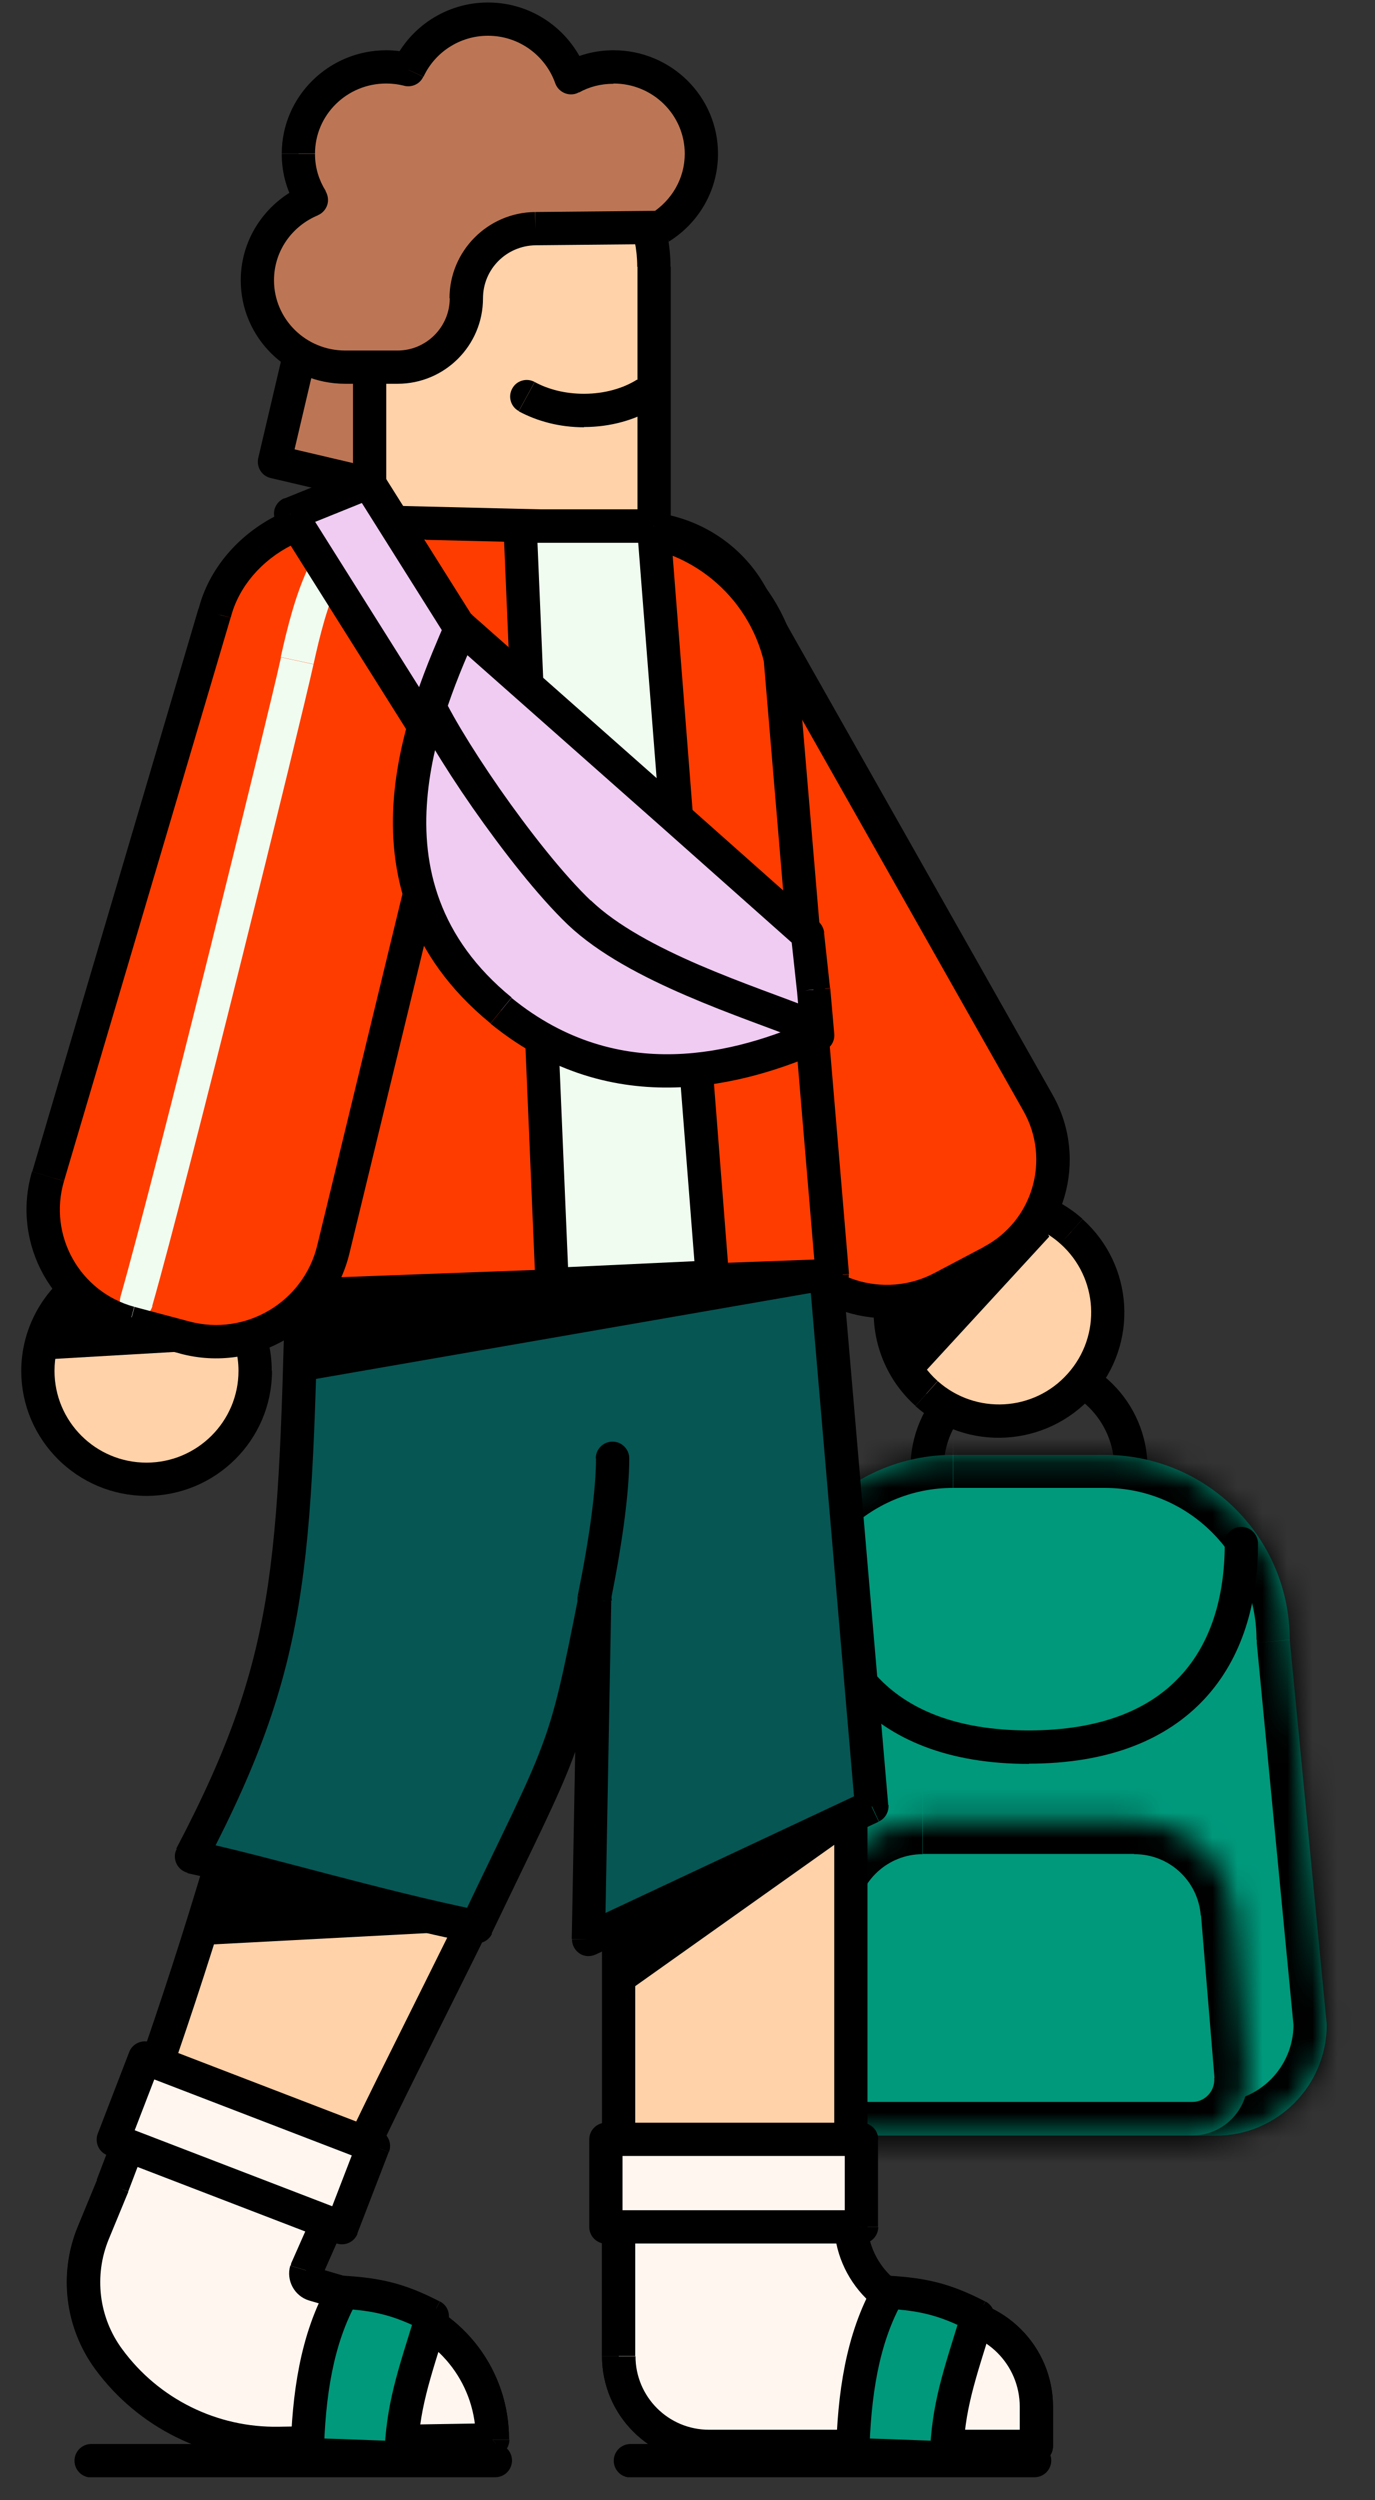 <svg width="55" height="100" viewBox="0 0 55 100" fill="none" xmlns="http://www.w3.org/2000/svg">
<rect x="0" y="0" width="55" height="100" fill="#333333" stroke="none"/>
<g clip-path="url(#clip0_71_10590)">
<path d="M41.16 55.3C43.04 55.3 44.57 56.83 44.57 58.71H45.9C45.9 56.09 43.77 53.97 41.16 53.97V55.3ZM37.75 58.71C37.75 56.83 39.28 55.3 41.16 55.3V53.97C38.54 53.97 36.42 56.1 36.42 58.71H37.75ZM44.57 58.71C44.57 59.08 44.87 59.38 45.24 59.38C45.61 59.38 45.91 59.08 45.91 58.71H44.58H44.57ZM36.41 58.71C36.41 59.08 36.71 59.38 37.08 59.38C37.45 59.38 37.75 59.08 37.75 58.71H36.42H36.41Z" fill="black"/>
<path d="M30.72 65.59C30.72 61.5 34.03 58.19 38.12 58.19H44.19C48.28 58.19 51.59 61.5 51.59 65.59L53.07 80.98C53.07 83.43 51.08 85.42 48.63 85.42H33.68C31.23 85.42 29.24 83.43 29.24 80.98L30.72 65.59Z" fill="#00997C"/>
<mask id="mask0_71_10590" style="mask-type:luminance" maskUnits="userSpaceOnUse" x="29" y="58" width="25" height="28">
<path d="M30.72 65.59C30.72 61.5 34.03 58.19 38.12 58.19H44.19C48.28 58.19 51.59 61.5 51.59 65.59L53.07 80.98C53.07 83.43 51.08 85.42 48.63 85.42H33.68C31.23 85.42 29.24 83.43 29.24 80.98L30.72 65.59Z" fill="white"/>
</mask>
<g mask="url(#mask0_71_10590)">
<path d="M38.12 56.85C33.3 56.85 29.39 60.76 29.39 65.58H32.05C32.05 62.23 34.77 59.51 38.12 59.51V56.85ZM44.19 59.51C47.54 59.51 50.26 62.23 50.26 65.58H52.92C52.92 60.76 49.01 56.85 44.19 56.85V59.51ZM51.74 80.97C51.74 82.69 50.35 84.08 48.63 84.08V86.74C51.82 86.74 54.4 84.16 54.4 80.97H51.74ZM33.69 84.08C31.97 84.08 30.58 82.69 30.58 80.97H27.92C27.92 84.16 30.5 86.74 33.69 86.74V84.08ZM30.58 81.1L32.06 65.71L29.41 65.46L27.93 80.85L30.58 81.1ZM48.64 84.08H33.69V86.74H48.64V84.08ZM50.27 65.71L51.75 81.1L54.4 80.85L52.92 65.46L50.27 65.71ZM38.13 59.51H44.2V56.85H38.13V59.51ZM30.73 65.58L32.06 65.71V65.65V65.59H30.73V65.58ZM51.6 65.58H50.27V65.71L51.6 65.58ZM53.08 80.97H54.41V80.84L53.08 80.97ZM29.25 80.97L27.92 80.84V80.9V80.96H29.25V80.97Z" fill="black"/>
</g>
<path d="M32.31 60.91C30.23 60.73 28.27 62.09 28.1 64.11L29.43 64.22C29.53 63.08 30.69 62.11 32.2 62.23L32.31 60.9V60.91ZM30.62 80.8C29.12 80.67 28.13 79.52 28.23 78.37L26.9 78.26C26.73 80.29 28.43 81.95 30.51 82.13L30.62 80.8ZM28.23 78.37L29.43 64.21L28.1 64.1L26.9 78.26L28.23 78.37ZM32.2 62.23C32.57 62.26 32.89 61.99 32.92 61.62C32.95 61.25 32.68 60.93 32.31 60.9L32.2 62.23Z" fill="black"/>
<path d="M32.93 76.5C33.1 74.43 34.83 72.83 36.91 72.83H45.38C47.46 72.83 49.19 74.43 49.36 76.5L49.9 83.01C50.01 84.3 48.99 85.41 47.69 85.41H34.6C33.3 85.41 32.28 84.3 32.39 83.01L32.93 76.5Z" fill="#00997C"/>
<mask id="mask1_71_10590" style="mask-type:luminance" maskUnits="userSpaceOnUse" x="32" y="72" width="18" height="14">
<path d="M32.93 76.5C33.1 74.43 34.83 72.83 36.91 72.83H45.38C47.46 72.83 49.19 74.43 49.36 76.5L49.9 83.01C50.01 84.3 48.99 85.41 47.69 85.41H34.6C33.3 85.41 32.28 84.3 32.39 83.01L32.93 76.5Z" fill="white"/>
</mask>
<g mask="url(#mask1_71_10590)">
<path d="M36.91 71.5C34.14 71.5 31.83 73.63 31.6 76.39L34.25 76.61C34.36 75.23 35.52 74.16 36.9 74.16V71.5H36.91ZM45.38 74.16C46.77 74.16 47.92 75.22 48.03 76.61L50.68 76.39C50.45 73.63 48.14 71.5 45.37 71.5V74.16H45.38ZM48.57 83.11C48.61 83.63 48.2 84.07 47.69 84.07V86.73C49.77 86.73 51.4 84.96 51.23 82.89L48.58 83.11H48.57ZM34.6 84.07C34.08 84.07 33.67 83.63 33.72 83.11L31.07 82.89C30.9 84.96 32.53 86.73 34.61 86.73V84.07H34.6ZM33.72 83.11L34.26 76.6L31.61 76.38L31.07 82.89L33.72 83.11ZM47.69 84.07H34.6V86.73H47.69V84.07ZM48.04 76.6L48.58 83.11L51.23 82.89L50.69 76.38L48.04 76.6ZM36.91 74.15H45.38V71.49H36.91V74.15Z" fill="black"/>
</g>
<path d="M41.15 69.21C38.21 69.21 36.28 68.34 35.08 67.04C33.87 65.73 33.31 63.87 33.31 61.74H31.98C31.98 64.1 32.6 66.31 34.11 67.95C35.63 69.59 37.95 70.55 41.16 70.55V69.22L41.15 69.21ZM48.99 61.74C48.99 63.88 48.43 65.73 47.21 67.04C46.01 68.34 44.08 69.21 41.14 69.21V70.54C44.35 70.54 46.67 69.58 48.19 67.94C49.7 66.31 50.32 64.09 50.32 61.73H48.99V61.74ZM50.32 61.74C50.32 61.37 50.02 61.07 49.65 61.07C49.28 61.07 48.98 61.37 48.98 61.74H50.31H50.32Z" fill="black"/>
<path d="M40.94 48.26C41.62 48.42 42.28 48.75 42.85 49.25C44.64 50.84 44.8 53.58 43.2 55.38C41.6 57.17 38.85 57.33 37.06 55.74C36.06 54.85 35.57 53.6 35.61 52.35L24.61 36.41L30.14 32.6L40.95 48.26H40.94Z" fill="#FFD2A9"/>
<path d="M29.59 32.98L40.4 48.64L41.5 47.88L30.69 32.22L29.59 32.98ZM24.99 36.96L30.52 33.15L29.76 32.05L24.23 35.86L24.99 36.96ZM36.16 51.97L25.16 36.03L24.06 36.79L35.06 52.73L36.16 51.97ZM37.51 55.24C36.66 54.48 36.25 53.43 36.28 52.37L34.95 52.32C34.9 53.75 35.47 55.2 36.62 56.23L37.51 55.23V55.24ZM42.71 54.94C41.36 56.46 39.03 56.59 37.51 55.24L36.62 56.24C38.68 58.08 41.85 57.89 43.7 55.83L42.71 54.94ZM42.42 49.75C43.93 51.1 44.07 53.42 42.71 54.94L43.7 55.83C45.55 53.76 45.36 50.6 43.3 48.76L42.41 49.76L42.42 49.75ZM40.8 48.91C41.38 49.04 41.94 49.32 42.42 49.75L43.3 48.75C42.65 48.17 41.89 47.79 41.1 47.61L40.8 48.91ZM40.95 48.26L41.55 48.56C41.66 48.34 41.64 48.08 41.5 47.88L40.95 48.26ZM30.14 32.6L30.69 32.22C30.48 31.92 30.07 31.84 29.76 32.05L30.14 32.6ZM24.61 36.41L24.23 35.86C24.08 35.96 23.98 36.11 23.95 36.29C23.92 36.46 23.95 36.64 24.06 36.79L24.61 36.41ZM35.61 52.35L36.28 52.37C36.28 52.23 36.24 52.09 36.16 51.97L35.61 52.35ZM40.94 48.26L40.34 47.96C40.25 48.14 40.25 48.36 40.34 48.54C40.43 48.72 40.59 48.86 40.79 48.91L40.94 48.26Z" fill="black"/>
<path d="M41.97 49.46L36.83 55.05L35.46 51.1L41.08 47.61L41.97 49.46Z" fill="black"/>
<path d="M23.11 33.28L31.21 49.43C32.41 51.82 35.34 52.76 37.71 51.5L39.68 50.46C41.98 49.24 42.82 46.37 41.54 44.11L30.15 23.97C28.83 21.4 25.65 20.38 23.07 21.71C21.23 22.65 20.18 24.53 20.21 26.46" fill="#FF3C00"/>
<path d="M22.75 21.11C20.68 22.17 19.5 24.29 19.53 26.47L20.86 26.45C20.83 24.76 21.75 23.12 23.35 22.3L22.74 21.11H22.75ZM30.72 23.66C29.23 20.76 25.65 19.62 22.75 21.11L23.36 22.3C25.62 21.15 28.39 22.03 29.54 24.28L30.72 23.67V23.66ZM42.1 43.78L30.71 23.64L29.55 24.3L40.94 44.44L42.1 43.78ZM39.98 51.05C42.61 49.66 43.57 46.37 42.1 43.78L40.94 44.44C42.03 46.37 41.32 48.83 39.35 49.87L39.97 51.05H39.98ZM38.01 52.09L39.98 51.05L39.36 49.87L37.39 50.91L38.01 52.09ZM30.6 49.73C31.97 52.45 35.31 53.52 38.01 52.09L37.39 50.91C35.36 51.99 32.83 51.18 31.8 49.13L30.61 49.73H30.6ZM22.5 33.58L30.6 49.73L31.79 49.13L23.69 32.98L22.5 33.58ZM30.12 23.96L29.53 24.26C29.53 24.26 29.53 24.28 29.54 24.28L30.12 23.95V23.96Z" fill="black"/>
<path d="M13.283 8.676L10.983 18.459L16.658 19.793L18.958 10.01L13.283 8.676Z" fill="#BD7655"/>
<path d="M11.63 18.62L13.93 8.83L12.63 8.53L10.33 18.32L11.63 18.62ZM16.8 19.15L11.13 17.82L10.83 19.12L16.5 20.45L16.8 19.15ZM18.3 9.86L16 19.65L17.3 19.95L19.6 10.16L18.3 9.86ZM13.13 9.33L18.8 10.66L19.1 9.36L13.43 8.03L13.13 9.33ZM10.98 18.47L10.33 18.32C10.25 18.68 10.47 19.04 10.83 19.12L10.98 18.47ZM16.65 19.8L16.5 20.45C16.86 20.53 17.22 20.31 17.3 19.95L16.65 19.8ZM18.95 10.01L19.6 10.16C19.68 9.8 19.46 9.44 19.1 9.36L18.95 10.01ZM13.28 8.68L13.43 8.03C13.07 7.95 12.71 8.17 12.63 8.53L13.28 8.68Z" fill="black"/>
<path d="M26.15 10.68V21.19H14.77V15.25C14.77 15.16 14.77 14.98 14.77 14.91V11.8C14.77 9.98 14.81 9.36 15.14 8.67C15.95 6.51 18.03 4.98 20.47 4.98C23.61 4.98 26.16 7.53 26.16 10.68H26.15Z" fill="#FFD2A9"/>
<path d="M20.47 5.64C23.24 5.64 25.49 7.89 25.49 10.67H26.82C26.82 7.16 23.97 4.31 20.47 4.31V5.64ZM15.77 8.9C16.49 6.99 18.32 5.64 20.47 5.64V4.31C17.75 4.31 15.43 6.02 14.52 8.43L15.77 8.9ZM15.45 11.79C15.45 9.94 15.5 9.48 15.75 8.95L14.55 8.37C14.14 9.22 14.12 10 14.12 11.78H15.45V11.79ZM15.45 14.9V11.79H14.12V14.9H15.45ZM15.45 15.24C15.45 15.15 15.45 14.97 15.45 14.9H14.12C14.12 14.97 14.12 15.15 14.12 15.24H15.45ZM15.45 21.18V15.24H14.12V21.18H15.45ZM26.17 20.51H14.79V21.84H26.17V20.51ZM25.5 10.67V21.18H26.83V10.67H25.5ZM15.15 8.66L15.75 8.95C15.75 8.95 15.77 8.91 15.77 8.9L15.15 8.67V8.66ZM14.78 21.17H14.11C14.11 21.54 14.41 21.84 14.78 21.84V21.17ZM26.16 21.17V21.84C26.53 21.84 26.83 21.54 26.83 21.17H26.16Z" fill="black"/>
<path d="M23.36 15.75C22.6 15.75 21.92 15.57 21.39 15.28L20.75 16.45C21.49 16.85 22.39 17.09 23.36 17.09V15.76V15.75ZM25.47 15.19C24.93 15.53 24.18 15.75 23.36 15.75V17.08C24.41 17.08 25.4 16.8 26.18 16.32L25.48 15.19H25.47ZM21.39 15.28C21.07 15.1 20.66 15.22 20.49 15.54C20.31 15.86 20.43 16.27 20.75 16.44L21.39 15.27V15.28ZM26.18 16.33C26.49 16.14 26.59 15.73 26.39 15.41C26.19 15.09 25.79 15 25.47 15.2L26.17 16.33H26.18Z" fill="black"/>
<path d="M19.7 97.58L11.14 97.72C8.46 97.76 5.93 96.51 4.35 94.35C3.28 92.89 3.04 90.98 3.73 89.3L4.51 87.41C7.79 78.87 12.73 63.28 12.86 54.12L13.49 54.65L25.52 58.37C23.79 69.3 17.49 78.95 13.01 89.08L12.25 90.8C12.18 91.04 12.32 91.29 12.55 91.36L15.79 92.31C18.12 93 19.71 95.14 19.7 97.57V97.58Z" fill="#FFD2A9"/>
<path d="M15.6 92.96C17.65 93.56 19.05 95.44 19.03 97.57H20.36C20.37 94.85 18.59 92.45 15.97 91.68L15.59 92.96H15.6ZM12.36 92.01L15.6 92.96L15.98 91.68L12.74 90.73L12.36 92.01ZM11.61 90.62C11.44 91.2 11.77 91.83 12.36 92.01L12.74 90.73C12.86 90.77 12.92 90.88 12.89 91L11.61 90.62ZM12.4 88.82L11.64 90.54L12.86 91.08L13.62 89.36L12.4 88.82ZM24.86 58.28C24.01 63.66 22.03 68.74 19.69 73.76C18.52 76.27 17.26 78.76 16.02 81.26C14.77 83.76 13.53 86.27 12.41 88.82L13.63 89.36C14.74 86.84 15.97 84.35 17.21 81.86C18.45 79.37 19.72 76.86 20.9 74.33C23.26 69.26 25.3 64.05 26.18 58.5L24.86 58.29V58.28ZM13.29 55.3L25.32 59.02L25.71 57.75L13.68 54.03L13.29 55.3ZM12.42 54.64L13.05 55.17L13.91 54.15L13.28 53.62L12.42 54.64ZM5.12 87.66C6.77 83.37 8.83 77.31 10.5 71.18C12.16 65.06 13.45 58.81 13.51 54.14L12.18 54.12C12.12 58.61 10.87 64.73 9.21 70.83C7.56 76.92 5.51 82.93 3.87 87.18L5.11 87.66H5.12ZM4.34 89.57L5.12 87.68L3.89 87.17L3.11 89.06L4.34 89.57ZM4.88 93.97C3.94 92.7 3.74 91.03 4.34 89.57L3.11 89.06C2.33 90.95 2.6 93.11 3.81 94.76L4.88 93.97ZM11.13 97.07C8.67 97.11 6.34 95.96 4.88 93.97L3.81 94.76C5.52 97.09 8.26 98.45 11.15 98.4L11.13 97.07ZM19.69 96.93L11.13 97.07L11.15 98.4L19.71 98.26L19.69 96.93ZM19.7 97.59L20.17 98.06C20.29 97.94 20.36 97.77 20.37 97.59H19.7ZM12.25 90.82L11.64 90.55C11.64 90.55 11.62 90.6 11.61 90.63L12.25 90.82ZM25.52 58.39L26.18 58.49C26.23 58.16 26.04 57.85 25.72 57.75L25.52 58.39ZM13.49 54.67L13.06 55.18C13.13 55.24 13.21 55.28 13.29 55.31L13.49 54.67ZM12.86 54.14L13.29 53.63C13.09 53.46 12.82 53.43 12.58 53.53C12.35 53.64 12.19 53.87 12.19 54.13H12.86V54.14ZM4.51 87.42L5.13 87.67C5.13 87.67 5.13 87.67 5.13 87.66L4.51 87.42ZM11.14 97.73V98.4H11.15V97.73H11.14ZM19.7 97.59V98.26C19.88 98.26 20.05 98.19 20.17 98.07L19.7 97.6V97.59Z" fill="black"/>
<path d="M19.7 97.58L11.14 97.72C8.46 97.76 5.93 96.51 4.35 94.35C3.28 92.89 3.04 90.98 3.73 89.3L4.51 87.41C5.04 86 5.12 85.85 5.49 84.74L6.08 83.26L14.15 86.59C13.56 87.85 13.19 88.74 13.02 89.08L12.26 90.8C12.19 91.04 12.33 91.29 12.56 91.36L15.8 92.31C18.13 93 19.72 95.14 19.71 97.57L19.7 97.58Z" fill="#FFF6F0"/>
<path d="M15.6 92.96C17.65 93.56 19.05 95.44 19.03 97.57H20.36C20.37 94.85 18.59 92.45 15.97 91.68L15.59 92.96H15.6ZM12.36 92.01L15.6 92.96L15.98 91.68L12.74 90.73L12.36 92.01ZM11.61 90.62C11.44 91.2 11.77 91.83 12.36 92.01L12.74 90.73C12.86 90.77 12.92 90.88 12.89 91L11.61 90.62ZM12.4 88.82L11.64 90.54L12.86 91.08L13.62 89.36L12.4 88.82ZM13.54 86.31C13.24 86.95 13 87.49 12.81 87.91C12.62 88.34 12.49 88.63 12.41 88.79L13.61 89.37C13.7 89.18 13.84 88.86 14.03 88.45C14.22 88.03 14.45 87.5 14.75 86.88L13.54 86.31ZM5.82 83.88L13.89 87.21L14.4 85.98L6.33 82.65L5.82 83.88ZM6.1 84.99L6.69 83.51L5.45 83.02L4.86 84.5L6.1 84.99ZM5.13 87.65C5.66 86.25 5.74 86.08 6.12 84.96L4.86 84.54C4.5 85.63 4.43 85.76 3.89 87.18L5.14 87.65H5.13ZM4.35 89.56L5.13 87.67L3.9 87.16L3.12 89.05L4.35 89.56ZM4.89 93.96C3.95 92.69 3.75 91.02 4.35 89.56L3.12 89.05C2.34 90.94 2.61 93.1 3.82 94.75L4.89 93.96ZM11.14 97.06C8.68 97.1 6.35 95.95 4.89 93.96L3.82 94.75C5.53 97.08 8.27 98.44 11.16 98.39L11.14 97.06ZM19.7 96.92L11.14 97.06L11.16 98.39L19.72 98.25L19.7 96.92ZM19.71 97.58L20.18 98.05C20.3 97.93 20.37 97.76 20.38 97.58H19.71ZM12.26 90.81L11.65 90.54C11.65 90.54 11.63 90.59 11.62 90.62L12.26 90.81ZM13.02 89.09L12.42 88.8C12.42 88.8 12.42 88.81 12.42 88.82L13.03 89.09H13.02ZM14.15 86.6L14.75 86.88C14.83 86.72 14.83 86.53 14.77 86.36C14.71 86.19 14.57 86.05 14.4 85.99L14.15 86.61V86.6ZM6.08 83.27L6.33 82.65C6.17 82.58 5.98 82.58 5.82 82.65C5.66 82.72 5.53 82.85 5.46 83.02L6.08 83.27ZM5.49 84.75L4.87 84.5C4.87 84.5 4.87 84.52 4.86 84.54L5.49 84.75ZM4.51 87.42L5.13 87.67C5.13 87.67 5.13 87.66 5.13 87.65L4.51 87.41V87.42ZM11.14 97.73V98.4H11.15V97.73H11.14ZM19.7 97.59V98.26C19.88 98.26 20.05 98.19 20.17 98.07L19.7 97.6V97.59Z" fill="black"/>
<path d="M14.93 85.83L5.79 82.31L4.52 85.58L13.67 89.1L14.93 85.83Z" fill="#FFF6F0"/>
<path d="M5.15 85.82L6.41 82.55L5.17 82.07L3.91 85.34L5.15 85.82ZM13.91 88.48L4.76 84.96L4.28 86.2L13.43 89.72L13.91 88.48ZM14.31 85.59L13.05 88.86L14.29 89.34L15.55 86.07L14.31 85.59ZM5.55 82.93L14.7 86.45L15.18 85.21L6.03 81.69L5.55 82.93ZM4.53 85.58L3.91 85.34C3.78 85.68 3.95 86.07 4.29 86.2L4.53 85.58ZM13.68 89.1L13.44 89.72C13.78 89.85 14.17 89.68 14.3 89.34L13.68 89.1ZM14.94 85.83L15.56 86.07C15.69 85.73 15.52 85.34 15.18 85.21L14.94 85.83ZM5.79 82.31L6.03 81.69C5.69 81.56 5.3 81.73 5.17 82.07L5.79 82.31Z" fill="black"/>
<path d="M34.03 88.84V64.32H24.75V94.22C24.75 96.21 26.37 97.83 28.36 97.83H41.45V96.25C41.45 94.2 39.79 92.54 37.74 92.54C35.69 92.54 34.03 90.88 34.03 88.83V88.84Z" fill="#FFD2A9"/>
<path d="M37.74 91.88C36.06 91.88 34.69 90.52 34.69 88.83H33.36C33.36 91.25 35.32 93.21 37.74 93.21V91.88ZM42.12 96.26C42.12 93.84 40.16 91.88 37.74 91.88V93.21C39.42 93.21 40.79 94.57 40.79 96.26H42.12ZM42.12 97.84V96.26H40.79V97.84H42.12ZM28.36 98.51H41.45V97.18H28.36V98.51ZM24.08 94.23C24.08 96.59 25.99 98.51 28.36 98.51V97.18C26.73 97.18 25.42 95.86 25.42 94.24H24.09L24.08 94.23ZM24.08 64.33V94.23H25.41V64.33H24.08ZM34.03 63.66H24.75V64.99H34.03V63.66ZM34.7 88.84V64.32H33.37V88.84H34.7ZM34.03 88.84L34.5 88.37C34.31 88.18 34.02 88.12 33.77 88.23C33.52 88.34 33.36 88.58 33.36 88.85H34.03V88.84ZM41.45 97.84V98.51C41.82 98.51 42.12 98.21 42.12 97.84H41.45ZM24.75 64.32V63.65C24.38 63.65 24.08 63.95 24.08 64.32H24.75ZM34.03 64.32H34.7C34.7 63.95 34.4 63.65 34.03 63.65V64.32ZM34.03 88.84L33.56 89.31C33.75 89.5 34.04 89.56 34.29 89.45C34.54 89.35 34.7 89.1 34.7 88.83H34.03V88.84Z" fill="black"/>
<path d="M34.03 88.84V88H24.75V94.23C24.75 96.22 26.37 97.84 28.36 97.84H41.45V96.26C41.45 94.21 39.79 92.55 37.74 92.55C35.69 92.55 34.03 90.89 34.03 88.84Z" fill="#FFF6F0"/>
<path d="M37.74 91.88C36.06 91.88 34.69 90.52 34.69 88.83H33.36C33.36 91.25 35.32 93.21 37.74 93.21V91.88ZM42.12 96.26C42.12 93.84 40.16 91.88 37.74 91.88V93.21C39.42 93.21 40.79 94.57 40.79 96.26H42.12ZM42.12 97.84V96.26H40.79V97.84H42.12ZM28.36 98.51H41.45V97.18H28.36V98.51ZM24.08 94.23C24.08 96.59 25.99 98.51 28.36 98.51V97.18C26.73 97.18 25.42 95.86 25.42 94.24H24.09L24.08 94.23ZM24.08 88V94.23H25.41V88H24.08ZM34.03 87.33H24.75V88.66H34.03V87.33ZM34.7 88.83V87.99H33.37V88.83H34.7ZM34.03 88.83L34.5 88.36C34.31 88.17 34.02 88.11 33.77 88.22C33.52 88.33 33.36 88.57 33.36 88.84H34.03V88.83ZM41.45 97.83V98.5C41.82 98.5 42.12 98.2 42.12 97.83H41.45ZM24.75 87.99V87.32C24.38 87.32 24.08 87.62 24.08 87.99H24.75ZM34.03 87.99H34.7C34.7 87.62 34.4 87.32 34.03 87.32V87.99ZM34.03 88.83L33.56 89.3C33.75 89.49 34.04 89.55 34.29 89.44C34.54 89.34 34.7 89.09 34.7 88.82H34.03V88.83Z" fill="black"/>
<path d="M34.45 85.56H24.24L24.23 89.07H34.45V85.56Z" fill="#FFF6F0"/>
<path d="M24.9 89.07V85.57H23.57V89.07H24.9ZM34.45 88.4H24.23V89.73H34.45V88.4ZM33.79 85.56V89.06H35.12V85.56H33.79ZM24.24 86.23H34.46V84.9H24.24V86.23ZM24.24 89.07H23.57C23.57 89.44 23.87 89.74 24.24 89.74V89.07ZM34.46 89.07V89.74C34.83 89.74 35.13 89.44 35.13 89.07H34.46ZM34.46 85.57H35.13C35.13 85.2 34.83 84.9 34.46 84.9V85.57ZM24.24 85.57V84.9C23.87 84.9 23.57 85.2 23.57 85.57H24.24Z" fill="black"/>
<path d="M23.52 77.57L23.77 64.02C22.53 70.3 22.57 69.7 19.05 77.06C14.97 76.23 10.73 74.93 7.63 74.26C11.96 66 11.77 62.29 12.13 48.71H32.83L34.85 72.25L23.51 77.57H23.52Z" fill="#065654"/>
<path d="M34.58 71.65L23.24 76.97L23.81 78.18L35.15 72.86L34.58 71.65ZM32.18 48.77L34.2 72.31L35.53 72.2L33.51 48.66L32.18 48.77ZM12.14 49.38H32.84C32.84 49.38 32.84 49.38 32.84 48.71C32.84 48.04 32.84 48.04 32.84 48.04H12.14V49.37V49.38ZM8.23 74.57C10.42 70.39 11.49 67.33 12.04 63.58C12.59 59.87 12.63 55.49 12.81 48.73L11.48 48.69C11.3 55.51 11.25 59.77 10.72 63.38C10.19 66.95 9.19 69.87 7.05 73.94L8.23 74.56V74.57ZM19.19 76.41C17.17 76 15.11 75.47 13.15 74.96C11.2 74.45 9.35 73.95 7.78 73.62L7.5 74.92C9.03 75.25 10.85 75.74 12.81 76.25C14.77 76.76 16.86 77.3 18.92 77.72L19.19 76.42V76.41ZM23.13 63.89C22.51 67.04 22.22 68.4 21.65 69.9C21.08 71.42 20.23 73.06 18.46 76.77L19.66 77.34C21.41 73.69 22.3 71.95 22.9 70.36C23.51 68.74 23.82 67.27 24.44 64.14L23.13 63.88V63.89ZM24.2 77.58L24.45 64.03L23.12 64.01L22.87 77.56L24.2 77.58ZM34.88 72.25L35.16 72.85C35.41 72.73 35.56 72.47 35.54 72.19L34.88 72.25ZM32.86 48.71L33.52 48.65C33.49 48.31 33.2 48.04 32.86 48.04V48.71ZM12.16 48.71V48.04C11.8 48.04 11.5 48.33 11.49 48.69L12.16 48.71ZM7.66 74.26L7.07 73.95C6.97 74.13 6.97 74.35 7.06 74.54C7.15 74.73 7.32 74.86 7.52 74.91L7.66 74.26ZM19.08 77.06L18.95 77.71C19.25 77.77 19.55 77.62 19.68 77.34L19.08 77.05V77.06ZM23.8 64.02H24.47C24.47 63.69 24.22 63.39 23.88 63.36C23.54 63.32 23.22 63.55 23.16 63.89L23.81 64.02H23.8ZM23.55 77.57H22.88C22.88 77.79 22.99 78 23.18 78.13C23.37 78.26 23.62 78.27 23.83 78.17L23.55 77.57Z" fill="black"/>
<path d="M23.84 58.33C23.84 59.55 23.59 61.46 23.11 63.82L24.42 64.08C24.9 61.69 25.17 59.68 25.17 58.32H23.84V58.33ZM23.11 63.82C23.04 64.18 23.27 64.53 23.63 64.61C23.99 64.68 24.34 64.45 24.42 64.09L23.11 63.83V63.82ZM25.17 58.33C25.17 57.96 24.87 57.66 24.5 57.66C24.13 57.66 23.83 57.96 23.83 58.33H25.16H25.17Z" fill="black"/>
<path d="M34.34 51.38L11.78 55.3V52.27L34.34 51.38Z" fill="black"/>
<path d="M18.14 77.26L8.3 77.78L9.04 74.96L18.14 77.26Z" fill="black"/>
<path d="M33.9 73.41L25.04 79.7V77.13L33.9 73.41Z" fill="black"/>
<path d="M12.29 98.17C12.35 95.79 12.67 93.54 13.73 91.67C15.1 91.76 15.98 91.95 17.29 92.63C16.54 95.07 16.11 96.23 16.04 98.3C14.41 98.24 12.29 98.17 12.29 98.17Z" fill="#00997C"/>
<path d="M16.07 97.64C15.25 97.61 14.32 97.58 13.58 97.55C13.21 97.54 12.9 97.53 12.67 97.52C12.56 97.52 12.47 97.52 12.41 97.52C12.38 97.52 12.36 97.52 12.34 97.52C12.34 97.52 12.33 97.52 12.32 97.52C12.32 97.52 12.32 97.52 12.3 98.19C12.287 98.637 12.28 98.86 12.28 98.86C12.28 98.86 12.29 98.86 12.3 98.86C12.32 98.86 12.34 98.86 12.37 98.86C12.43 98.86 12.52 98.86 12.63 98.86C12.85 98.86 13.17 98.88 13.54 98.89C14.27 98.91 15.21 98.95 16.02 98.98L16.07 97.65V97.64ZM16.65 92.44C15.91 94.85 15.44 96.11 15.37 98.28L16.7 98.32C16.76 96.36 17.16 95.29 17.92 92.83L16.65 92.44ZM13.68 92.34C14.98 92.42 15.76 92.6 16.98 93.23L17.59 92.05C16.18 91.32 15.22 91.11 13.76 91.02L13.68 92.35V92.34ZM12.95 98.2C13.01 95.86 13.32 93.74 14.3 92.01L13.14 91.35C12 93.37 11.68 95.75 11.62 98.16L12.95 98.19V98.2ZM12.29 98.18L12.31 97.51C12.31 97.51 12.3 97.51 12.29 97.51V98.18ZM16.04 98.31L16.01 98.98C16.19 98.98 16.36 98.92 16.49 98.8C16.62 98.68 16.7 98.51 16.7 98.33L16.03 98.31H16.04ZM17.29 92.64L17.93 92.84C18.02 92.53 17.89 92.2 17.6 92.05L17.29 92.64ZM13.73 91.68L13.77 91.02C13.52 91 13.27 91.13 13.15 91.36L13.73 91.69V91.68ZM12.29 98.18L11.62 98.16C11.62 98.34 11.68 98.51 11.81 98.64C11.94 98.77 12.11 98.84 12.29 98.84V98.17V98.18Z" fill="black"/>
<path d="M19.81 97.75H3.65V99.08H19.81V97.75ZM3.65 97.75C3.28 97.75 2.98 98.05 2.98 98.42C2.98 98.79 3.28 99.09 3.65 99.09V97.76V97.75ZM19.81 99.08C20.18 99.08 20.48 98.78 20.48 98.41C20.48 98.04 20.18 97.74 19.81 97.74V99.07V99.08Z" fill="black"/>
<path d="M34.11 98.17C34.17 95.79 34.49 93.54 35.55 91.67C36.92 91.76 37.8 91.95 39.11 92.63C38.36 95.07 37.93 96.23 37.86 98.3C36.23 98.24 34.11 98.17 34.11 98.17Z" fill="#00997C"/>
<path d="M37.89 97.64C37.07 97.61 36.14 97.58 35.4 97.55C35.03 97.54 34.72 97.53 34.49 97.52C34.38 97.52 34.29 97.52 34.23 97.52C34.2 97.52 34.18 97.52 34.16 97.52C34.16 97.52 34.15 97.52 34.14 97.52C34.14 97.52 34.14 97.52 34.12 98.19C34.107 98.637 34.1 98.86 34.1 98.86C34.1 98.86 34.11 98.86 34.12 98.86C34.14 98.86 34.16 98.86 34.19 98.86C34.25 98.86 34.34 98.86 34.45 98.86C34.67 98.86 34.99 98.88 35.36 98.89C36.09 98.91 37.03 98.95 37.84 98.98L37.89 97.65V97.64ZM38.47 92.44C37.73 94.85 37.26 96.11 37.19 98.28L38.52 98.32C38.58 96.36 38.98 95.29 39.74 92.83L38.47 92.44ZM35.5 92.34C36.8 92.42 37.58 92.6 38.8 93.23L39.41 92.05C38 91.32 37.04 91.11 35.58 91.02L35.5 92.35V92.34ZM34.77 98.2C34.83 95.86 35.14 93.74 36.12 92.01L34.96 91.35C33.82 93.37 33.5 95.75 33.44 98.16L34.77 98.19V98.2ZM34.11 98.18L34.13 97.51C34.13 97.51 34.12 97.51 34.11 97.51V98.18ZM37.86 98.31L37.83 98.98C38.01 98.98 38.18 98.92 38.31 98.8C38.44 98.68 38.52 98.51 38.52 98.33L37.85 98.31H37.86ZM39.11 92.64L39.75 92.84C39.84 92.53 39.71 92.2 39.42 92.05L39.11 92.64ZM35.55 91.68L35.59 91.02C35.34 91 35.09 91.13 34.97 91.36L35.55 91.69V91.68ZM34.11 98.18L33.44 98.16C33.44 98.34 33.5 98.51 33.63 98.64C33.76 98.77 33.93 98.84 34.11 98.84V98.17V98.18Z" fill="black"/>
<path d="M41.38 97.75H25.22V99.08H41.38V97.75ZM25.22 97.75C24.85 97.75 24.55 98.05 24.55 98.42C24.55 98.79 24.85 99.09 25.22 99.09V97.76V97.75ZM41.38 99.08C41.75 99.08 42.05 98.78 42.05 98.41C42.05 98.04 41.75 97.74 41.38 97.74V99.07V99.08Z" fill="black"/>
<path d="M12.55 20.8L24.77 21.1C27.87 21.18 30.52 23.34 31.22 26.35L33.3 51L10.22 51.86L11.43 37.97" fill="#FF3C00"/>
<path d="M10.88 51.93L12.09 38.04L10.76 37.92L9.55 51.81L10.88 51.93ZM33.27 50.35L10.19 51.21L10.24 52.54L33.32 51.68L33.27 50.35ZM30.55 26.42L32.63 51.07L33.96 50.96L31.88 26.31L30.55 26.42ZM24.75 21.78C27.55 21.85 29.94 23.8 30.57 26.52L31.87 26.22C31.11 22.91 28.19 20.53 24.79 20.45L24.76 21.78H24.75ZM12.53 21.48L24.75 21.78L24.78 20.45L12.56 20.15L12.53 21.48ZM10.21 51.88L9.55 51.82C9.53 52.01 9.6 52.2 9.73 52.34C9.86 52.48 10.05 52.55 10.24 52.55L10.22 51.88H10.21ZM33.29 51.02L33.31 51.69C33.49 51.69 33.66 51.6 33.78 51.47C33.9 51.33 33.96 51.15 33.95 50.97L33.29 51.03V51.02ZM31.21 26.37L31.87 26.31C31.87 26.31 31.87 26.25 31.86 26.22L31.21 26.37Z" fill="black"/>
<path d="M9.69 52.74C10.03 53.36 10.22 54.06 10.22 54.82C10.22 57.21 8.27 59.16 5.87 59.16C3.47 59.16 1.52 57.22 1.52 54.82C1.52 53.48 2.13 52.28 3.09 51.49L7.69 32.69L14.22 34.28L9.7 52.75L9.69 52.74Z" fill="#FFD2A9"/>
<path d="M13.57 34.11L9.05 52.58L10.34 52.9L14.86 34.43L13.57 34.11ZM7.53 33.33L14.06 34.92L14.38 33.63L7.85 32.04L7.53 33.33ZM3.73 51.65L8.33 32.85L7.04 32.53L2.44 51.33L3.73 51.65ZM2.18 54.83C2.18 53.7 2.69 52.68 3.51 52.01L2.66 50.99C1.56 51.91 0.85 53.29 0.85 54.84H2.18V54.83ZM5.86 58.5C3.82 58.5 2.18 56.85 2.18 54.83H0.85C0.85 57.59 3.1 59.83 5.87 59.83V58.5H5.86ZM9.54 54.83C9.54 56.85 7.89 58.5 5.86 58.5V59.83C8.63 59.83 10.88 57.59 10.88 54.83H9.55H9.54ZM9.09 53.07C9.37 53.59 9.54 54.19 9.54 54.83H10.87C10.87 53.96 10.65 53.14 10.26 52.43L9.09 53.07ZM9.68 52.75L10.15 53.22C10.24 53.13 10.3 53.03 10.33 52.91L9.68 52.75ZM14.2 34.28L14.85 34.44C14.89 34.27 14.86 34.09 14.77 33.94C14.68 33.79 14.53 33.68 14.36 33.64L14.2 34.29V34.28ZM7.67 32.69L7.83 32.04C7.47 31.95 7.11 32.17 7.03 32.53L7.68 32.69H7.67ZM3.07 51.49L3.5 52C3.61 51.91 3.69 51.78 3.72 51.65L3.07 51.49ZM9.68 52.75L9.21 52.28C9 52.49 8.95 52.81 9.1 53.07L9.68 52.75Z" fill="black"/>
<path d="M9.43 53.93L1.84 54.37L3.61 50.59L10.09 51.99L9.43 53.93Z" fill="black"/>
<path d="M17.79 32.04L13.54 49.6C12.91 52.2 10.26 53.77 7.67 53.08L5.52 52.5C3.01 51.83 1.54 49.22 2.28 46.73L8.84 24.54C9.55 21.74 12.41 20.04 15.23 20.75C17.23 21.26 18.68 22.85 19.08 24.74" fill="#FF3C00"/>
<path d="M12.54 26.57C12.79 25.44 13.1 24.16 13.6 23.15C14.11 22.13 14.71 21.58 15.45 21.53L15.36 20.2C13.89 20.3 12.98 21.4 12.4 22.56C11.82 23.73 11.48 25.16 11.23 26.28L12.53 26.56L12.54 26.57ZM6.09 52.23C7.54 47.15 12.04 28.84 12.54 26.57L11.24 26.29C10.75 28.53 6.26 46.81 4.82 51.86L6.1 52.23H6.09ZM15.44 21.54C15.81 21.52 16.09 21.2 16.06 20.83C16.04 20.46 15.72 20.18 15.35 20.21L15.44 21.54ZM4.82 51.87C4.72 52.22 4.92 52.59 5.28 52.69C5.63 52.79 6 52.59 6.1 52.23L4.82 51.86V51.87Z" fill="#F1FCF0"/>
<path d="M9.23 24.7C9.85 22.25 12.93 20.41 15.96 21.66L16.47 20.43C12.7 18.87 8.76 21.13 7.94 24.37L9.23 24.7ZM2.56 47.24L9.22 24.72L7.94 24.34L1.29 46.86L2.57 47.24H2.56ZM5.38 52.27C3.19 51.68 1.92 49.41 2.56 47.24L1.28 46.86C0.43 49.75 2.12 52.77 5.03 53.55L5.37 52.26L5.38 52.27ZM7.56 52.85L5.38 52.27L5.04 53.56L7.22 54.14L7.56 52.85ZM12.69 49.81C12.14 52.08 9.82 53.46 7.56 52.85L7.21 54.14C10.2 54.94 13.26 53.13 13.98 50.12L12.69 49.81ZM17.01 31.99L12.69 49.81L13.98 50.12L18.3 32.3L17.01 31.99ZM15.95 21.66C16.29 21.8 16.68 21.64 16.82 21.3C16.96 20.96 16.8 20.57 16.46 20.43L15.95 21.66ZM8.58 24.54L9.22 24.73C9.22 24.73 9.22 24.71 9.22 24.7L8.57 24.54H8.58ZM18.3 32.3C18.39 31.94 18.17 31.58 17.81 31.5C17.45 31.42 17.09 31.63 17.01 31.99L18.3 32.3Z" fill="black"/>
<path d="M28.5 51.08L22.09 51.38L20.8 21.05L26.15 21.04L28.5 51.08Z" fill="#F1FCF0"/>
<path d="M25.48 21.09L27.83 51.13L29.16 51.03L26.81 20.99L25.48 21.09ZM20.8 21.71H26.14V20.37H20.8V21.71ZM22.75 51.35L21.47 21.02L20.14 21.08L21.42 51.41L22.75 51.35ZM28.47 50.41L22.06 50.71L22.12 52.04L28.53 51.74L28.47 50.41ZM26.15 21.04L26.81 20.99C26.78 20.64 26.49 20.38 26.15 20.38V21.05V21.04ZM20.81 21.04V20.37C20.63 20.37 20.45 20.44 20.33 20.58C20.2 20.71 20.14 20.89 20.15 21.07L20.82 21.04H20.81ZM22.09 51.37L21.42 51.4C21.42 51.58 21.51 51.74 21.64 51.86C21.77 51.98 21.94 52.04 22.12 52.03L22.09 51.36V51.37ZM28.5 51.07L28.53 51.74C28.71 51.74 28.88 51.65 29 51.52C29.12 51.38 29.18 51.21 29.16 51.03L28.5 51.08V51.07Z" fill="black"/>
<path d="M26.41 9.09C27.4 8.47 28.06 7.39 28.06 6.15C28.06 4.23 26.49 2.67 24.55 2.67C23.93 2.67 23.35 2.83 22.85 3.11C22.37 1.75 21.07 0.77 19.53 0.77C18.12 0.77 16.9 1.6 16.34 2.79C16.06 2.72 15.76 2.67 15.45 2.67C13.51 2.67 11.94 4.23 11.94 6.15C11.94 6.83 12.13 7.45 12.47 7.98C11.2 8.5 10.3 9.74 10.3 11.19C10.3 13.11 11.87 14.67 13.81 14.67H15.9C17.42 14.67 18.66 13.44 18.66 11.91C18.66 10.38 19.89 9.15 21.42 9.13L26.42 9.08L26.41 9.09Z" fill="#BD7655"/>
<path d="M21.42 9.81L26.42 9.76V8.43L21.41 8.48V9.81H21.42ZM19.32 11.93C19.32 10.77 20.25 9.83 21.42 9.81L21.4 8.48C19.51 8.5 17.98 10.04 17.98 11.93H19.31H19.32ZM15.9 15.35C17.79 15.35 19.32 13.82 19.32 11.93H17.99C17.99 13.08 17.05 14.02 15.9 14.02V15.35ZM13.81 15.35H15.9V14.02H13.81V15.35ZM9.63 11.21C9.63 13.51 11.51 15.35 13.81 15.35V14.02C12.23 14.02 10.96 12.76 10.96 11.21H9.63ZM12.22 7.38C10.71 8 9.63 9.48 9.63 11.21H10.96C10.96 10.04 11.68 9.04 12.72 8.61L12.21 7.38H12.22ZM11.27 6.16C11.27 6.97 11.5 7.72 11.91 8.35L13.03 7.64C12.76 7.21 12.6 6.71 12.6 6.16H11.27ZM15.45 2.01C13.15 2.01 11.27 3.86 11.27 6.15H12.6C12.6 4.6 13.87 3.34 15.45 3.34V2.01ZM16.5 2.15C16.17 2.06 15.81 2.01 15.45 2.01V3.34C15.7 3.34 15.93 3.37 16.17 3.43L16.51 2.14L16.5 2.15ZM19.52 0.1C17.84 0.1 16.39 1.09 15.73 2.51L16.94 3.07C17.39 2.1 18.38 1.43 19.52 1.43V0.1ZM23.47 2.89C22.9 1.27 21.35 0.1 19.52 0.1V1.43C20.77 1.43 21.82 2.23 22.21 3.33L23.47 2.89ZM24.54 2.01C23.81 2.01 23.12 2.2 22.52 2.53L23.16 3.7C23.57 3.47 24.04 3.35 24.54 3.35V2.02V2.01ZM28.72 6.15C28.72 3.85 26.84 2.01 24.54 2.01V3.34C26.12 3.34 27.39 4.6 27.39 6.15H28.72ZM26.76 9.66C27.93 8.93 28.72 7.64 28.72 6.15H27.39C27.39 7.15 26.86 8.02 26.06 8.53L26.77 9.66H26.76ZM26.41 9.09L26.88 9.56C27.07 9.37 27.13 9.08 27.02 8.83C26.91 8.58 26.67 8.42 26.4 8.42V9.09H26.41ZM12.46 7.99L12.71 8.61C12.89 8.54 13.03 8.38 13.09 8.2C13.15 8.01 13.12 7.81 13.02 7.64L12.46 8V7.99ZM16.33 2.79L16.16 3.43C16.47 3.51 16.8 3.36 16.93 3.07L16.33 2.79ZM22.84 3.11L22.21 3.33C22.27 3.51 22.42 3.66 22.6 3.73C22.78 3.8 22.99 3.79 23.16 3.69L22.84 3.11ZM26.41 9.09L25.94 8.62C25.7 8.86 25.68 9.24 25.89 9.51C26.1 9.78 26.48 9.84 26.76 9.66L26.41 9.09Z" fill="black"/>
<path d="M17.1 21.56L16.14 21.71L16.73 20.97L17.1 21.56Z" fill="black"/>
<path d="M19.4 26.71L14.74 19.3L11.62 20.56L17.75 30.3" fill="#F0CCF3"/>
<path d="M11.06 20.92L17.18 30.65L18.31 29.94L12.19 20.21L11.06 20.92ZM14.49 18.68L11.37 19.94L11.87 21.17L14.99 19.91L14.49 18.68ZM19.97 26.35L15.31 18.94L14.18 19.65L18.84 27.06L19.97 26.35ZM17.18 30.64C17.38 30.95 17.79 31.04 18.1 30.85C18.41 30.65 18.5 30.24 18.31 29.93L17.18 30.64ZM11.62 20.55L11.37 19.93C11.19 20 11.05 20.16 10.99 20.34C10.93 20.53 10.96 20.73 11.06 20.9L11.62 20.55ZM14.74 19.29L15.3 18.94C15.13 18.67 14.79 18.56 14.49 18.68L14.74 19.3V19.29ZM18.84 27.06C19.04 27.37 19.45 27.46 19.76 27.27C20.07 27.07 20.16 26.66 19.97 26.35L18.84 27.06Z" fill="black"/>
<path d="M18.43 25.09C17.21 27.99 13.74 35.28 20.04 40.41C24.66 44.18 29.7 42.72 32.7 41.4L32.54 39.58L32.3 37.37L26.84 32.52L18.44 25.09H18.43Z" fill="#F0CCF3"/>
<path d="M32.43 40.8C29.49 42.1 24.78 43.43 20.46 39.91L19.62 40.94C24.55 44.96 29.91 43.37 32.97 42.02L32.43 40.8ZM31.88 39.64L32.04 41.46L33.37 41.35L33.21 39.53L31.88 39.64ZM31.64 37.44L31.88 39.65L33.2 39.5L32.96 37.29L31.64 37.44ZM26.4 33.02L31.86 37.87L32.74 36.87L27.28 32.02L26.4 33.02ZM18 25.59L26.4 33.02L27.28 32.02L18.88 24.59L18 25.59ZM20.47 39.9C17.53 37.5 16.87 34.63 17.09 31.97C17.31 29.27 18.43 26.83 19.06 25.35L17.83 24.83C17.23 26.25 16.01 28.91 15.76 31.86C15.51 34.86 16.27 38.19 19.62 40.93L20.46 39.9H20.47ZM32.71 41.4L32.98 42.01C33.24 41.9 33.4 41.63 33.37 41.34L32.71 41.4ZM32.55 39.58L33.21 39.52C33.21 39.52 33.21 39.51 33.21 39.5L32.55 39.57V39.58ZM32.31 37.37L32.97 37.3C32.95 37.14 32.87 36.98 32.75 36.87L32.31 37.37ZM18.45 25.09L18.89 24.59C18.73 24.45 18.51 24.39 18.3 24.44C18.09 24.49 17.92 24.63 17.83 24.83L18.44 25.09H18.45Z" fill="black"/>
<path d="M22.71 36.98C23.94 38.15 25.73 39.08 27.45 39.82C29.16 40.56 30.95 41.17 32.08 41.62L32.57 40.38C31.33 39.89 29.68 39.33 27.98 38.6C26.29 37.87 24.68 37.02 23.63 36.01L22.71 36.97V36.98ZM16.34 27.99C16.69 28.89 17.71 30.59 18.9 32.3C20.1 34.02 21.52 35.84 22.71 36.98L23.63 36.02C22.54 34.98 21.17 33.24 19.99 31.55C18.8 29.84 17.86 28.25 17.58 27.52L16.34 28V27.99Z" fill="black"/>
</g>
<defs>
<clipPath id="clip0_71_10590">
<rect width="53.55" height="98.98" fill="white" transform="translate(0.85 0.1)"/>
</clipPath>
</defs>
</svg>
